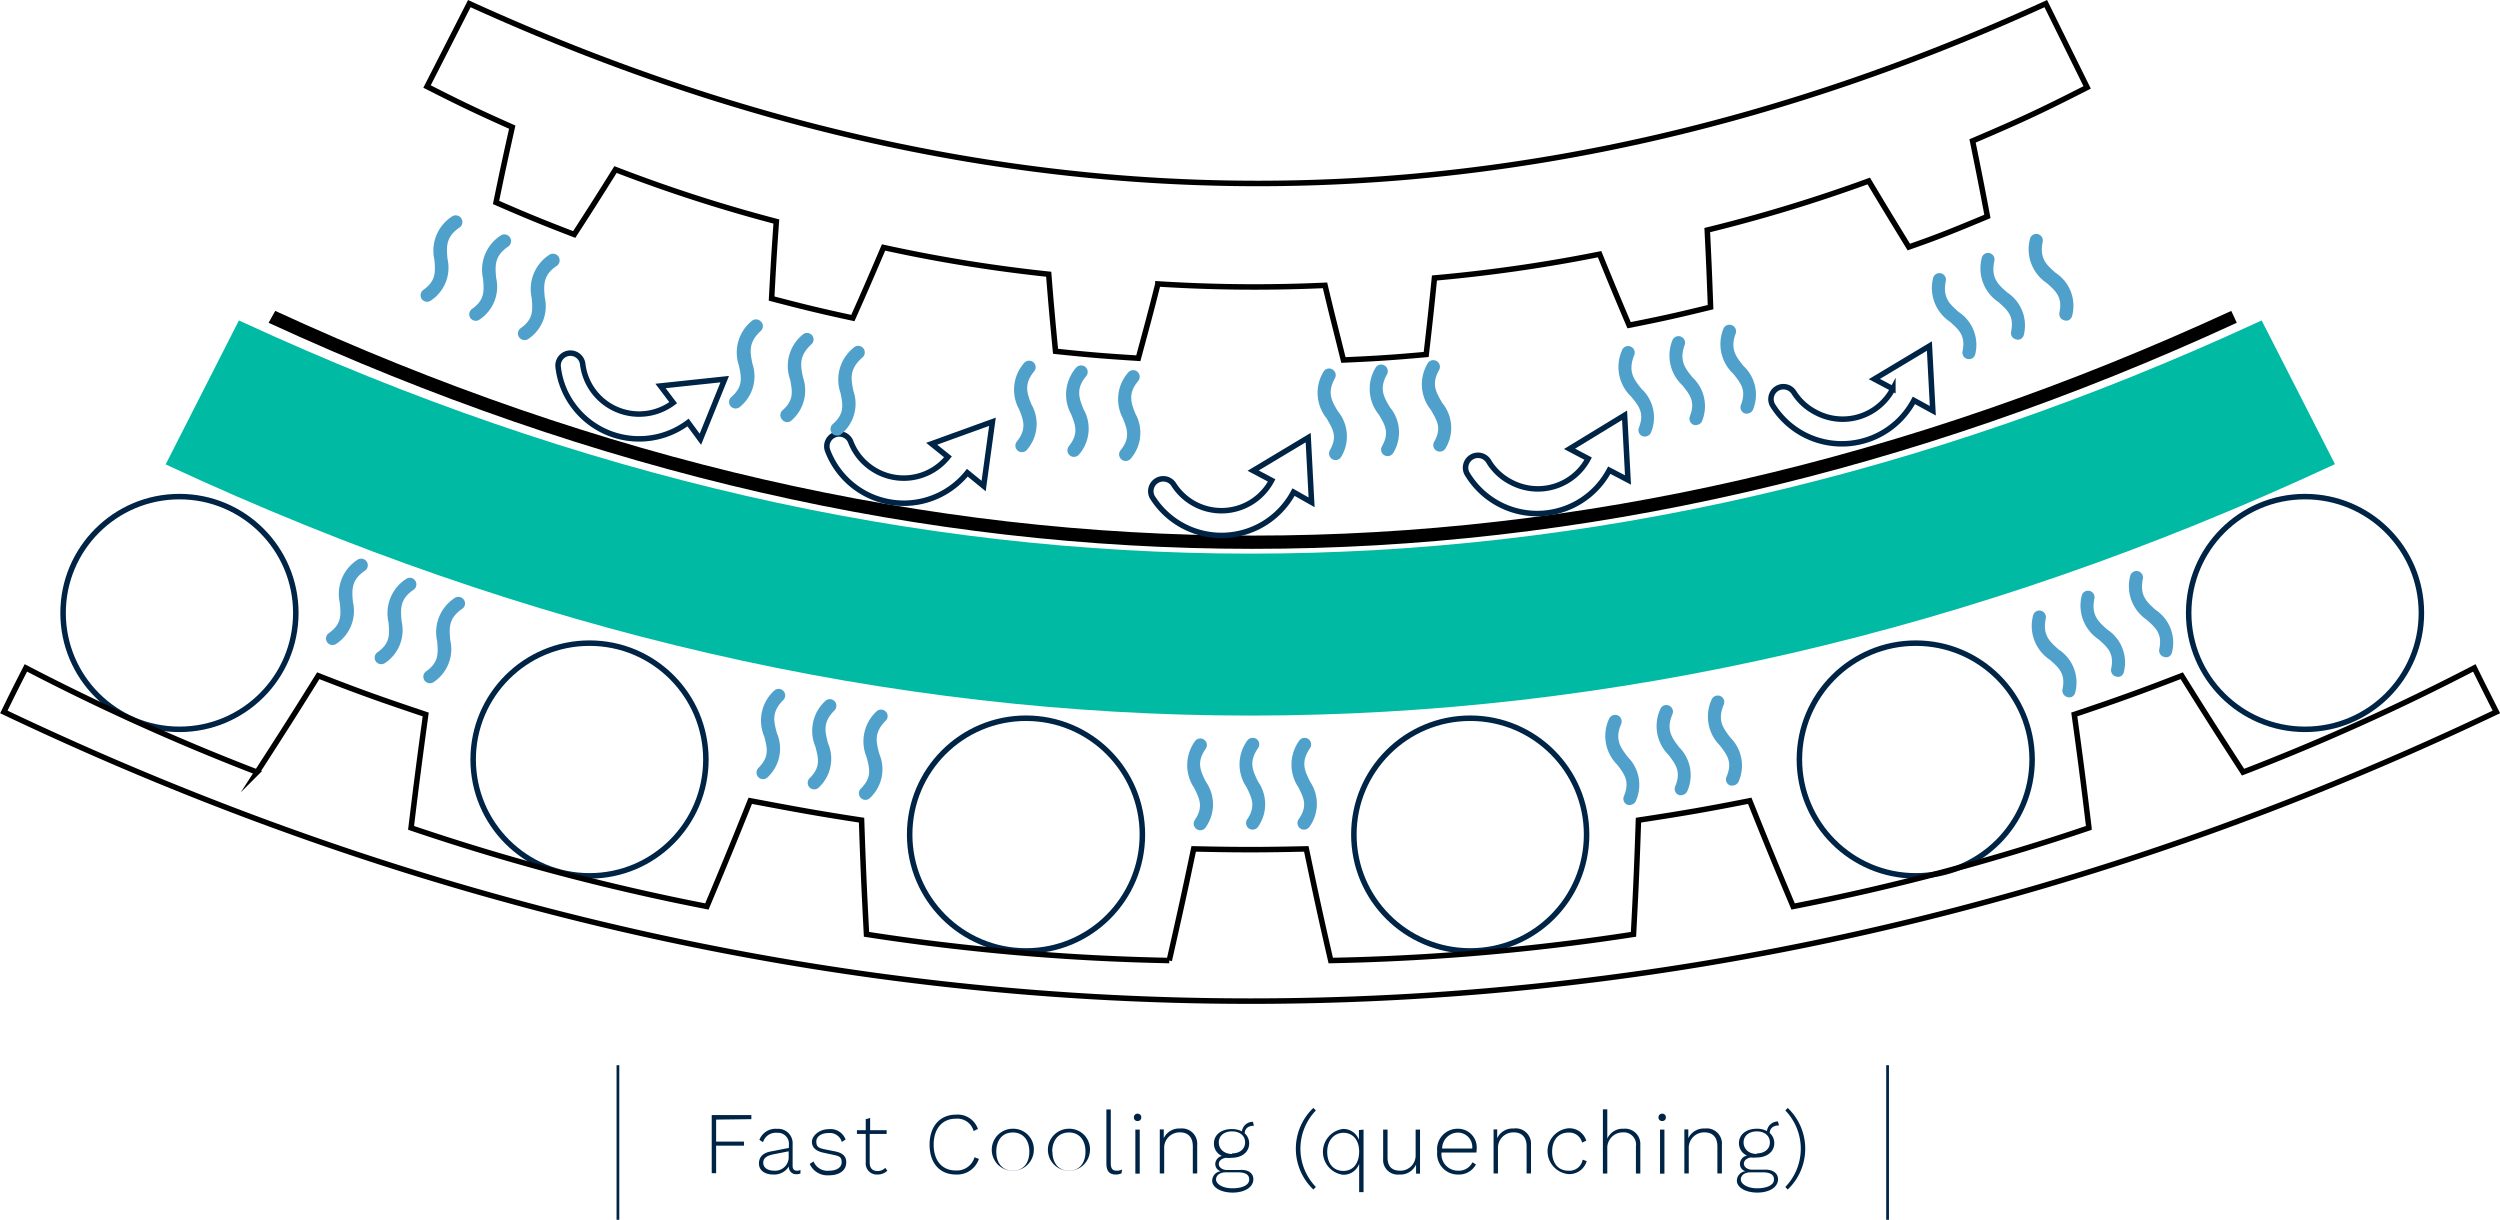 <svg xmlns="http://www.w3.org/2000/svg" viewBox="0 0 227.09 110.8"><defs><style>.cls-1{fill:#002445;}.cls-2,.cls-3,.cls-4{fill:none;stroke-miterlimit:10;}.cls-2,.cls-3{stroke:#002445;}.cls-2{stroke-width:0.25px;}.cls-3,.cls-4{stroke-width:0.5px;}.cls-4{stroke:#000;}.cls-5{fill:#00baa4;}.cls-6{fill:#4fa0ca;}</style></defs><g id="katman_2" data-name="katman 2"><g id="katman_1-2" data-name="katman 1"><path class="cls-1" d="M65.05,101.7v2h2.53v.37H65.05v2.5h-.4v-5.28h3.6v.37Z"/><path class="cls-1" d="M72.71,106.27l0,.32a.68.68,0,0,1-.35.07.65.65,0,0,1-.7-.71,1.56,1.56,0,0,1-1.41.74c-.76,0-1.31-.36-1.31-1s.43-1,1.15-1.11l1.57-.31V104a1,1,0,0,0-1.08-1.1,1.21,1.21,0,0,0-1.27.85l-.33-.21a1.57,1.57,0,0,1,1.61-1A1.31,1.31,0,0,1,72,103.91v2c0,.29.14.43.38.43A.65.65,0,0,0,72.71,106.27Zm-1.07-1.07v-.62l-1.37.27c-.64.13-.94.36-.94.77s.34.72,1,.72A1.23,1.23,0,0,0,71.64,105.2Z"/><path class="cls-1" d="M73.55,105.73l.35-.23a1.36,1.36,0,0,0,1.42.84c.7,0,1.13-.31,1.13-.76s-.16-.55-.71-.67l-.93-.2c-.76-.16-1.06-.52-1.06-1s.61-1.14,1.52-1.14a1.45,1.45,0,0,1,1.54.94l-.34.22a1.14,1.14,0,0,0-1.2-.81c-.68,0-1.12.33-1.12.77s.17.58.72.7l1,.2c.75.16,1,.49,1,1,0,.72-.62,1.17-1.56,1.17A1.77,1.77,0,0,1,73.55,105.73Z"/><path class="cls-1" d="M80.6,106.35a1.29,1.29,0,0,1-.9.34,1,1,0,0,1-1.06-1.08V103h-.8v-.34h.8v-1l.4-.11v1.11h1.5V103H79v2.6c0,.51.25.77.71.77a.92.92,0,0,0,.7-.29Z"/><path class="cls-1" d="M86.84,106.69c-1.45,0-2.4-1-2.4-2.72s1-2.72,2.39-2.72a1.94,1.94,0,0,1,2,1.3l-.39.19a1.53,1.53,0,0,0-1.63-1.12c-1.2,0-2,.89-2,2.35s.77,2.35,2,2.35a1.66,1.66,0,0,0,1.71-1.2l.4.15A2.08,2.08,0,0,1,86.84,106.69Z"/><path class="cls-1" d="M93.9,104.61a1.91,1.91,0,1,1-1.9-2.08A1.87,1.87,0,0,1,93.9,104.61Zm-3.4,0c0,1.08.59,1.73,1.5,1.73s1.5-.65,1.5-1.73-.59-1.74-1.5-1.74S90.5,103.53,90.5,104.61Z"/><path class="cls-1" d="M99,104.61a1.91,1.91,0,1,1-1.9-2.08A1.87,1.87,0,0,1,99,104.61Zm-3.4,0c0,1.08.59,1.73,1.5,1.73s1.5-.65,1.5-1.73-.59-1.74-1.5-1.74S95.58,103.53,95.58,104.61Z"/><path class="cls-1" d="M100.9,105.66c0,.5.17.68.53.68a1,1,0,0,0,.5-.11l-.06.35a1.14,1.14,0,0,1-.52.11c-.57,0-.85-.31-.85-1v-4.91h.4Z"/><path class="cls-1" d="M103,101.5a.32.32,0,0,1,.33-.34.33.33,0,0,1,.34.34.32.32,0,0,1-.34.33A.31.31,0,0,1,103,101.5Zm.53,5.11h-.4v-4h.4Z"/><path class="cls-1" d="M108.75,104v2.59h-.4v-2.46c0-.88-.48-1.27-1.16-1.27a1.4,1.4,0,0,0-1.44,1.47v2.26h-.4v-4h.36l0,.8a1.54,1.54,0,0,1,1.49-.88A1.39,1.39,0,0,1,108.75,104Z"/><path class="cls-1" d="M113.85,107.11c0,.74-.8,1.22-1.88,1.22s-1.86-.47-1.86-1.08a.87.87,0,0,1,.78-.86.68.68,0,0,1-.5-.67A.78.78,0,0,1,111,105a1.2,1.2,0,0,1-.73-1.14c0-.77.65-1.3,1.61-1.3a1.94,1.94,0,0,1,.93.21,1,1,0,0,1,1-.87l.09.36c-.51,0-.81.24-.84.68a1.22,1.22,0,0,1,.41.92c0,.78-.65,1.31-1.6,1.31a2.09,2.09,0,0,1-.52,0c-.4.07-.64.28-.64.57s.32.54.75.54h1.08C113.37,106.2,113.85,106.56,113.85,107.11Zm-.38,0c0-.38-.32-.62-1-.62h-1.14c-.5,0-.87.26-.87.65s.56.8,1.49.8S113.47,107.63,113.47,107.16Zm-1.56-2.34c.7,0,1.19-.39,1.19-1s-.49-1-1.19-1-1.2.39-1.2,1S111.2,104.82,111.91,104.82Z"/><path class="cls-1" d="M119.53,100.87a5,5,0,0,0,0,6.95l-.23.23a5.11,5.11,0,0,1,0-7.41Z"/><path class="cls-1" d="M123.86,102.61v5.68h-.4v-2.58a1.5,1.5,0,0,1-1.48,1,2.1,2.1,0,0,1,0-4.16,1.49,1.49,0,0,1,1.46,1l0-.9Zm-.4,2c0-1.07-.59-1.71-1.42-1.71s-1.48.66-1.48,1.73.57,1.73,1.47,1.73S123.46,105.66,123.46,104.59Z"/><path class="cls-1" d="M125.64,105.25v-2.64h.4v2.54c0,.83.42,1.19,1.14,1.19a1.38,1.38,0,0,0,1.41-1.43v-2.3h.4v4h-.36v-.83a1.56,1.56,0,0,1-1.53.91A1.33,1.33,0,0,1,125.64,105.25Z"/><path class="cls-1" d="M134.11,104.69h-3.17a1.5,1.5,0,0,0,1.5,1.65,1.37,1.37,0,0,0,1.31-.76l.32.19a1.74,1.74,0,0,1-1.62.92,1.88,1.88,0,0,1-1.9-2.08,1.86,1.86,0,0,1,1.85-2.08,1.7,1.7,0,0,1,1.73,1.9A1.84,1.84,0,0,1,134.11,104.69Zm-3.16-.36h2.78a1.31,1.31,0,0,0-1.34-1.45A1.45,1.45,0,0,0,131,104.33Z"/><path class="cls-1" d="M139.07,104v2.59h-.4v-2.46c0-.88-.48-1.27-1.17-1.27a1.4,1.4,0,0,0-1.43,1.47v2.26h-.4v-4H136l0,.8a1.53,1.53,0,0,1,1.48-.88A1.39,1.39,0,0,1,139.07,104Z"/><path class="cls-1" d="M144.09,103.61l-.38.18a1.19,1.19,0,0,0-1.25-.91c-.87,0-1.47.65-1.47,1.73s.58,1.73,1.47,1.73a1.21,1.21,0,0,0,1.3-1l.37.13a1.64,1.64,0,0,1-1.67,1.18,2.09,2.09,0,0,1,0-4.16A1.6,1.6,0,0,1,144.09,103.61Z"/><path class="cls-1" d="M145.6,100.77h.4v2.66a1.52,1.52,0,0,1,1.47-.9A1.39,1.39,0,0,1,149,104v2.6h-.4v-2.47a1.11,1.11,0,0,0-1.17-1.27,1.41,1.41,0,0,0-1.43,1.48v2.26h-.4Z"/><path class="cls-1" d="M150.65,101.5a.33.33,0,0,1,.34-.34.32.32,0,0,1,.33.34.31.31,0,0,1-.33.33A.32.32,0,0,1,150.65,101.5Zm.54,5.11h-.4v-4h.4Z"/><path class="cls-1" d="M156.41,104v2.59H156v-2.46c0-.88-.48-1.27-1.17-1.27a1.4,1.4,0,0,0-1.43,1.47v2.26H153v-4h.36l0,.8a1.55,1.55,0,0,1,1.49-.88A1.38,1.38,0,0,1,156.41,104Z"/><path class="cls-1" d="M161.51,107.11c0,.74-.8,1.22-1.88,1.22s-1.86-.47-1.86-1.08a.87.87,0,0,1,.78-.86.68.68,0,0,1-.5-.67.78.78,0,0,1,.64-.75,1.22,1.22,0,0,1-.73-1.14c0-.77.66-1.3,1.62-1.3a1.87,1.87,0,0,1,.92.21,1,1,0,0,1,1-.87l.1.36c-.51,0-.82.24-.85.68a1.23,1.23,0,0,1,.42.92c0,.78-.65,1.31-1.6,1.31a2.17,2.17,0,0,1-.53,0c-.4.07-.63.28-.63.57s.31.54.75.54h1.08C161,106.2,161.51,106.56,161.51,107.11Zm-.37,0c0-.38-.32-.62-1-.62H159c-.51,0-.87.26-.87.65s.56.8,1.48.8S161.14,107.63,161.14,107.16Zm-1.56-2.34c.69,0,1.19-.39,1.19-1s-.5-1-1.19-1-1.2.39-1.2,1S158.86,104.82,159.58,104.82Z"/><path class="cls-1" d="M162.17,107.82a5,5,0,0,0,0-6.95l.22-.23a5.11,5.11,0,0,1,0,7.41Z"/><line class="cls-2" x1="56.13" y1="110.8" x2="56.13" y2="96.76"/><line class="cls-2" x1="171.46" y1="110.8" x2="171.46" y2="96.76"/><circle class="cls-3" cx="209.38" cy="55.68" r="10.57"/><circle class="cls-3" cx="174.02" cy="68.99" r="10.57"/><circle class="cls-3" cx="133.55" cy="75.81" r="10.57"/><circle class="cls-3" cx="93.2" cy="75.81" r="10.57"/><circle class="cls-3" cx="53.55" cy="68.99" r="10.57"/><circle class="cls-3" cx="16.3" cy="55.68" r="10.57"/><path class="cls-4" d="M46.53,11.55c-.61,2.73-.91,4.1-1.47,6.84,2.82,1.23,4.24,1.81,7.1,2.91,1.52-2.35,2.27-3.53,3.75-5.9a136.54,136.54,0,0,0,14.61,4.72c-.2,2.79-.28,4.18-.43,7,2.94.77,4.42,1.13,7.38,1.77,1.14-2.55,1.69-3.84,2.79-6.41a136.72,136.72,0,0,0,15,2.43c.22,2.78.35,4.18.62,7,3,.32,4.51.44,7.52.63.73-2.7,1.09-4,1.78-6.75a139.77,139.77,0,0,0,15.18.13c.64,2.72,1,4.07,1.67,6.78,3-.13,4.51-.23,7.52-.5.32-2.78.47-4.17.75-6.95a139.1,139.1,0,0,0,15-2.16c1.05,2.59,1.59,3.88,2.68,6.45,3-.59,4.45-.92,7.4-1.64-.1-2.8-.16-4.19-.3-7a139.77,139.77,0,0,0,14.67-4.46c1.43,2.39,2.16,3.59,3.64,6,2.87-1,4.3-1.6,7.14-2.78-.52-2.75-.79-4.12-1.35-6.86,4.21-1.79,6.3-2.76,10.41-4.86L185.83.33Q114.29,33,42.63.33L38.79,7.86C41.86,9.42,43.41,10.16,46.53,11.55Z"/><path class="cls-4" d="M203.75,70.14c-2.26-3.49-3.38-5.24-5.57-8.76-3.88,1.5-5.83,2.2-9.76,3.52.57,4.11.83,6.17,1.33,10.3a205.88,205.88,0,0,1-26.87,7.14c-1.61-3.83-2.4-5.75-3.94-9.6-4,.79-6.05,1.14-10.11,1.76-.14,4.14-.23,6.22-.45,10.37a204.67,204.67,0,0,1-27.5,2.38c-.92-4-1.37-6.08-2.22-10.14-4.09.09-6.14.09-10.23,0-.85,4.06-1.3,6.09-2.22,10.14a204.67,204.67,0,0,1-27.5-2.38c-.22-4.15-.31-6.23-.45-10.37-4.06-.62-6.08-1-10.11-1.76-1.54,3.85-2.33,5.77-3.94,9.6A206.3,206.3,0,0,1,37.34,75.2c.5-4.13.77-6.19,1.33-10.3-3.93-1.32-5.88-2-9.76-3.52-2.19,3.52-3.31,5.27-5.56,8.76a205.73,205.73,0,0,1-21-9.47c-.82,1.6-1.22,2.4-2,4,73.56,35,152.84,35.05,226.41,0-.81-1.61-1.22-2.41-2-4A206.56,206.56,0,0,1,203.75,70.14Z"/><path class="cls-5" d="M205.44,29.11l-.4.18c-60.69,28-122.24,28-182.94,0l-.4-.18L15.05,42.18l.42.2C48,57.47,80.8,65,113.57,65s65.55-7.55,98.1-22.64l.43-.2Z"/><path d="M203.18,29.32C143.72,56.71,83.8,56.69,24.4,29.32L25,28.24c59,27.2,118.59,27.23,177.68,0Z"/><path class="cls-3" d="M63.62,39.9l2.21-5.46L60,35.06l1.15,1.52a5.16,5.16,0,0,1-8.22-3.51,1.12,1.12,0,1,0-2.23.26,7.28,7.28,0,0,0,1.43,3.58,7.41,7.41,0,0,0,10.37,1.47Z"/><path class="cls-3" d="M89.35,44.15l.8-5.84-5.52,2,1.48,1.19a5.15,5.15,0,0,1-7.24.8,5.06,5.06,0,0,1-1.59-2.16,1.12,1.12,0,1,0-2.1.8,7.4,7.4,0,0,0,12.69,2Z"/><path class="cls-3" d="M147.88,43.6l-.31-5.88-5,3.05,1.69.89a5.17,5.17,0,0,1-7,2.14,5.08,5.08,0,0,1-2-1.83,1.13,1.13,0,1,0-1.92,1.18,7.41,7.41,0,0,0,12.84-.44Z"/><path class="cls-3" d="M119.14,45.63l-.31-5.88-5,3,1.68.89a5.15,5.15,0,0,1-8.93.32,1.13,1.13,0,0,0-1.92,1.18,7.41,7.41,0,0,0,12.84-.44Z"/><path class="cls-3" d="M175.57,37.31l-.31-5.88-5,3,1.68.89a5.15,5.15,0,0,1-7,2.14,5.08,5.08,0,0,1-2-1.83,1.13,1.13,0,0,0-1.92,1.19,7.4,7.4,0,0,0,12.83-.45Z"/><path class="cls-6" d="M40.65,23.52c-.1-1.1-.17-2,1.09-2.85a.6.6,0,0,0-.69-1,3.7,3.7,0,0,0-1.59,3.93c.09,1.1.16,1.9-1,2.73a.6.6,0,0,0-.15.83.56.56,0,0,0,.27.21.59.59,0,0,0,.56-.07A3.58,3.58,0,0,0,40.65,23.52Z"/><path class="cls-6" d="M45.07,25.25c-.1-1.1-.17-2,1.09-2.85a.6.6,0,0,0-.69-1,3.71,3.71,0,0,0-1.59,3.93c.09,1.11.16,1.91-1,2.73a.6.6,0,0,0-.15.83.56.56,0,0,0,.27.21.59.59,0,0,0,.56-.07A3.58,3.58,0,0,0,45.07,25.25Z"/><path class="cls-6" d="M49.48,27c-.09-1.1-.17-2,1.09-2.85a.6.6,0,0,0-.68-1,3.71,3.71,0,0,0-1.59,3.93c.09,1.11.16,1.91-1,2.73a.59.59,0,0,0-.14.83.56.56,0,0,0,.27.21.59.59,0,0,0,.56-.06A3.57,3.57,0,0,0,49.48,27Z"/><path class="cls-6" d="M32.06,54.69c-.1-1.1-.17-2,1.09-2.85A.6.6,0,0,0,33.3,51a.6.6,0,0,0-.83-.15,3.69,3.69,0,0,0-1.6,3.93c.1,1.11.17,1.91-1,2.73a.6.6,0,0,0-.15.83.6.6,0,0,0,.27.21.59.59,0,0,0,.56-.07A3.58,3.58,0,0,0,32.06,54.69Z"/><path class="cls-6" d="M36.48,56.42c-.1-1.1-.17-2,1.09-2.85a.59.59,0,0,0,.14-.83.58.58,0,0,0-.82-.15,3.7,3.7,0,0,0-1.6,3.93c.1,1.11.16,1.91-1,2.73a.6.6,0,0,0-.15.83.56.56,0,0,0,.27.21.62.62,0,0,0,.56-.06A3.6,3.6,0,0,0,36.48,56.42Z"/><path class="cls-6" d="M40.9,58.15c-.1-1.1-.17-2,1.09-2.85a.59.59,0,0,0,.14-.83.6.6,0,0,0-.83-.15,3.71,3.71,0,0,0-1.59,3.93c.09,1.11.16,1.91-1,2.73a.6.6,0,0,0-.15.83.56.56,0,0,0,.27.21.59.59,0,0,0,.56-.06A3.6,3.6,0,0,0,40.9,58.15Z"/><path class="cls-6" d="M68.35,33.05c-.22-1.09-.39-1.94.77-3a.59.59,0,0,0,0-.84.6.6,0,0,0-.84-.05,3.7,3.7,0,0,0-1.15,4.08c.22,1.09.38,1.88-.7,2.82a.6.6,0,0,0-.06.84.59.59,0,0,0,.84.06A3.57,3.57,0,0,0,68.35,33.05Z"/><path class="cls-6" d="M72.94,34.28c-.22-1.09-.39-1.94.76-3a.59.59,0,1,0-.78-.89,3.67,3.67,0,0,0-1.15,4.08c.21,1.09.37,1.88-.71,2.82a.59.59,0,0,0,0,.84.55.55,0,0,0,.29.19.59.59,0,0,0,.55-.13A3.61,3.61,0,0,0,72.94,34.28Z"/><path class="cls-6" d="M77.52,35.51c-.22-1.09-.39-1.94.77-3a.6.6,0,1,0-.79-.89,3.7,3.7,0,0,0-1.15,4.08c.22,1.09.37,1.88-.7,2.82a.6.6,0,0,0-.06.85.59.59,0,0,0,.29.18.58.58,0,0,0,.55-.13A3.57,3.57,0,0,0,77.52,35.51Z"/><path class="cls-6" d="M70.57,66.59c-.29-1.07-.51-1.91.58-3a.59.59,0,0,0-.84-.84,3.67,3.67,0,0,0-.89,4.14c.28,1.08.49,1.85-.53,2.87a.6.6,0,0,0,0,.84.52.52,0,0,0,.3.16.58.58,0,0,0,.54-.16A3.57,3.57,0,0,0,70.57,66.59Z"/><path class="cls-6" d="M75.22,67.53c-.28-1.07-.51-1.91.58-3a.61.61,0,0,0,0-.85.6.6,0,0,0-.84,0,3.69,3.69,0,0,0-.89,4.15c.28,1.07.49,1.85-.53,2.86a.6.6,0,0,0,0,.84.55.55,0,0,0,.3.16.58.58,0,0,0,.54-.16A3.57,3.57,0,0,0,75.22,67.53Z"/><path class="cls-6" d="M79.87,68.47c-.28-1.07-.51-1.91.58-3a.58.58,0,0,0,0-.84.59.59,0,0,0-.84,0,3.72,3.72,0,0,0-.89,4.15c.28,1.07.49,1.85-.53,2.86a.6.6,0,0,0,0,.84.63.63,0,0,0,.31.17.6.6,0,0,0,.53-.17A3.57,3.57,0,0,0,79.87,68.47Z"/><path class="cls-6" d="M93.69,36.73c-.4-1-.71-1.84.25-3a.59.59,0,0,0-.09-.84.6.6,0,0,0-.83.09,3.69,3.69,0,0,0-.44,4.22c.4,1,.69,1.78-.21,2.9a.6.6,0,0,0,.08.84.59.59,0,0,0,.33.13.58.58,0,0,0,.51-.22A3.57,3.57,0,0,0,93.69,36.73Z"/><path class="cls-6" d="M98.42,37.16c-.4-1-.72-1.84.25-3a.6.6,0,0,0-.09-.84.61.61,0,0,0-.84.09,3.72,3.72,0,0,0-.44,4.22c.4,1,.69,1.79-.21,2.9a.61.61,0,0,0,.09.84.6.6,0,0,0,.84-.09A3.59,3.59,0,0,0,98.42,37.16Z"/><path class="cls-6" d="M103.14,37.59c-.4-1-.71-1.84.26-3a.6.6,0,0,0-.09-.83.59.59,0,0,0-.84.09A3.67,3.67,0,0,0,102,38c.4,1,.69,1.79-.21,2.9a.59.59,0,0,0,.09.84.54.54,0,0,0,.32.13.6.6,0,0,0,.52-.22A3.58,3.58,0,0,0,103.14,37.59Z"/><path class="cls-6" d="M109.53,71c-.49-1-.87-1.77,0-3a.59.59,0,0,0-.17-.82.59.59,0,0,0-.82.16,3.7,3.7,0,0,0-.06,4.24c.49,1,.85,1.72.05,2.91a.6.6,0,0,0,.17.83.64.64,0,0,0,.33.1.59.59,0,0,0,.49-.27A3.59,3.59,0,0,0,109.53,71Z"/><path class="cls-6" d="M114.28,71c-.49-1-.88-1.78,0-3.05a.59.59,0,0,0-.16-.83.61.61,0,0,0-.83.16,3.69,3.69,0,0,0-.05,4.24c.49,1,.84,1.72.05,2.91a.6.6,0,0,0,.16.83.58.58,0,0,0,.33.1.6.6,0,0,0,.5-.26A3.59,3.59,0,0,0,114.28,71Z"/><path class="cls-6" d="M119,71c-.49-1-.87-1.77,0-3.05a.6.6,0,0,0-.17-.83.59.59,0,0,0-.82.17,3.7,3.7,0,0,0-.06,4.24c.5,1,.85,1.71,0,2.91a.6.6,0,0,0,.17.82.56.56,0,0,0,.33.1.61.61,0,0,0,.5-.26A3.59,3.59,0,0,0,119,71Z"/><path class="cls-6" d="M121.53,37.36c-.57-.94-1-1.69-.27-3a.6.6,0,0,0-.24-.81.59.59,0,0,0-.81.23,3.7,3.7,0,0,0,.3,4.23c.57,1,1,1.64.29,2.89a.6.6,0,0,0,.57.89.61.61,0,0,0,.47-.31A3.59,3.59,0,0,0,121.53,37.36Z"/><path class="cls-6" d="M126.26,37c-.57-.95-1-1.7-.27-3a.6.6,0,0,0-.24-.81.59.59,0,0,0-.81.23,3.71,3.71,0,0,0,.3,4.23c.57.95,1,1.64.29,2.9a.59.59,0,0,0,.23.81.6.6,0,0,0,.81-.24A3.57,3.57,0,0,0,126.26,37Z"/><path class="cls-6" d="M131,36.59c-.57-1-1-1.7-.27-3a.6.6,0,0,0-1.05-.58,3.71,3.71,0,0,0,.3,4.23c.57,1,1,1.64.29,2.9a.59.59,0,0,0,.23.81.58.58,0,0,0,.34.07.6.6,0,0,0,.47-.3A3.58,3.58,0,0,0,131,36.59Z"/><path class="cls-6" d="M149.11,35.32c-.69-.86-1.24-1.54-.69-3a.6.6,0,1,0-1.11-.43,3.71,3.71,0,0,0,.87,4.15c.7.86,1.21,1.48.69,2.82a.59.59,0,0,0,.35.77.57.57,0,0,0,.34,0,.56.56,0,0,0,.42-.37A3.56,3.56,0,0,0,149.11,35.32Z"/><path class="cls-6" d="M153.74,34.28c-.69-.86-1.24-1.54-.69-3a.6.6,0,0,0-1.11-.43,3.7,3.7,0,0,0,.88,4.15c.69.86,1.2,1.49.68,2.82a.6.6,0,0,0,.35.77.57.57,0,0,0,.34,0,.59.59,0,0,0,.43-.37A3.58,3.58,0,0,0,153.74,34.28Z"/><path class="cls-6" d="M158.37,33.24c-.69-.86-1.24-1.54-.69-3a.6.6,0,0,0-1.11-.43,3.7,3.7,0,0,0,.88,4.15c.69.86,1.2,1.49.69,2.82a.59.59,0,0,0,.34.77.57.57,0,0,0,.34,0,.59.59,0,0,0,.43-.37A3.58,3.58,0,0,0,158.37,33.24Z"/><path class="cls-6" d="M147.86,68.76c-.67-.88-1.2-1.57-.6-3a.6.6,0,0,0-.32-.78.61.61,0,0,0-.78.32,3.69,3.69,0,0,0,.75,4.17c.67.89,1.15,1.53.6,2.85a.59.59,0,0,0,.31.78.62.62,0,0,0,.35,0,.58.58,0,0,0,.43-.36A3.58,3.58,0,0,0,147.86,68.76Z"/><path class="cls-6" d="M152.52,67.87c-.67-.88-1.2-1.58-.6-3a.6.6,0,0,0-.32-.78.59.59,0,0,0-.78.32,3.69,3.69,0,0,0,.75,4.17c.67.89,1.15,1.53.6,2.85a.59.59,0,0,0,.32.78.5.5,0,0,0,.34,0,.6.6,0,0,0,.44-.35A3.59,3.59,0,0,0,152.52,67.87Z"/><path class="cls-6" d="M157.18,67c-.67-.88-1.2-1.58-.6-3a.6.6,0,0,0-.32-.78.61.61,0,0,0-.78.32,3.71,3.71,0,0,0,.75,4.18c.67.88,1.16,1.52.6,2.84a.58.58,0,0,0,.32.78.57.57,0,0,0,.34,0,.6.6,0,0,0,.44-.35A3.59,3.59,0,0,0,157.18,67Z"/><path class="cls-6" d="M177.92,28.34c-.83-.73-1.48-1.31-1.17-2.82a.59.59,0,1,0-1.16-.24,3.69,3.69,0,0,0,1.54,3.95c.83.74,1.43,1.27,1.14,2.68a.59.59,0,0,0,.46.7.58.58,0,0,0,.7-.46A3.58,3.58,0,0,0,177.92,28.34Z"/><path class="cls-6" d="M182.32,26.56c-.83-.73-1.48-1.31-1.17-2.82A.59.59,0,1,0,180,23.5a3.69,3.69,0,0,0,1.54,3.95c.83.74,1.43,1.27,1.14,2.68a.59.59,0,0,0,.46.7.56.56,0,0,0,.34,0,.59.59,0,0,0,.36-.43A3.58,3.58,0,0,0,182.32,26.56Z"/><path class="cls-6" d="M186.72,24.78c-.83-.73-1.48-1.31-1.17-2.82a.59.59,0,1,0-1.16-.24,3.69,3.69,0,0,0,1.54,4c.83.74,1.43,1.27,1.14,2.68a.59.59,0,0,0,.46.7.56.56,0,0,0,.34,0,.59.59,0,0,0,.36-.43A3.58,3.58,0,0,0,186.72,24.78Z"/><path class="cls-6" d="M187,59c-.83-.74-1.48-1.32-1.17-2.82a.6.6,0,0,0-.46-.71.59.59,0,0,0-.7.47,3.7,3.7,0,0,0,1.54,4c.83.73,1.43,1.27,1.14,2.67a.6.6,0,0,0,.46.71.64.64,0,0,0,.34,0,.59.59,0,0,0,.36-.43A3.58,3.58,0,0,0,187,59Z"/><path class="cls-6" d="M191.42,57.19c-.83-.74-1.48-1.32-1.17-2.82a.59.59,0,1,0-1.16-.24,3.69,3.69,0,0,0,1.54,3.95c.83.74,1.43,1.27,1.14,2.67a.6.6,0,0,0,.46.71.64.64,0,0,0,.34,0,.58.58,0,0,0,.36-.44A3.57,3.57,0,0,0,191.42,57.19Z"/><path class="cls-6" d="M195.82,55.41c-.83-.74-1.48-1.32-1.17-2.82a.6.6,0,0,0-.46-.71.59.59,0,0,0-.7.47A3.69,3.69,0,0,0,195,56.3c.83.74,1.43,1.27,1.14,2.67a.6.6,0,0,0,.46.71.64.64,0,0,0,.34,0,.6.6,0,0,0,.36-.44A3.57,3.57,0,0,0,195.82,55.41Z"/></g></g></svg>